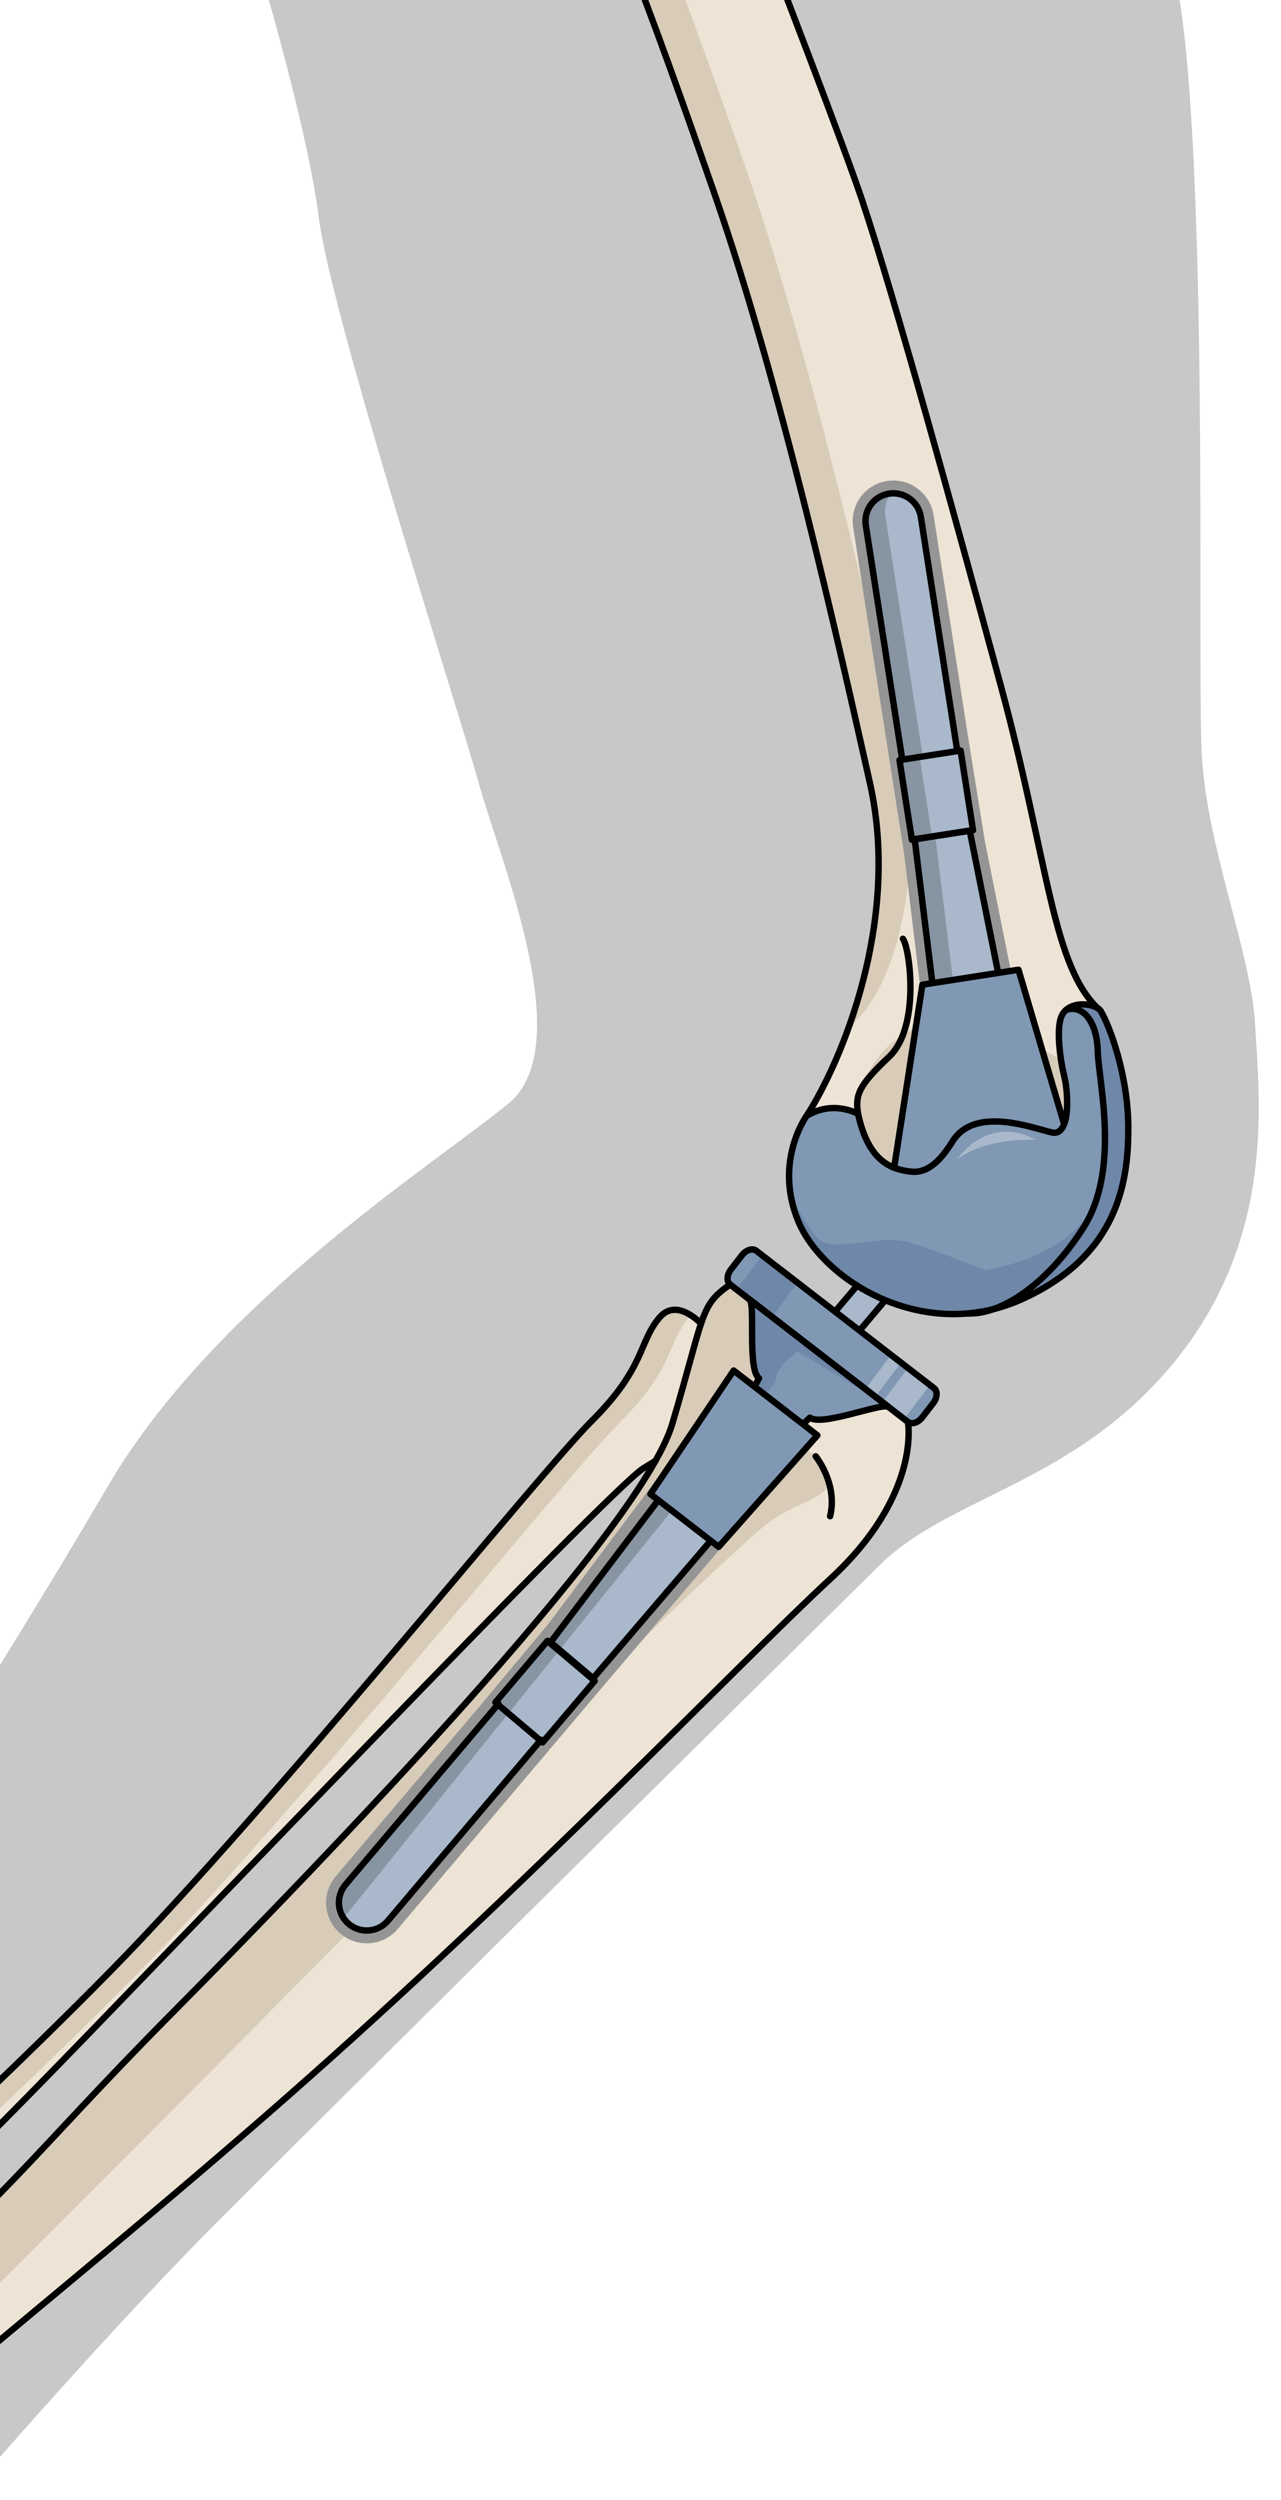 <?xml version="1.0" encoding="utf-8"?>
<!-- Generator: Adobe Illustrator 16.0.0, SVG Export Plug-In . SVG Version: 6.00 Build 0)  -->
<!DOCTYPE svg PUBLIC "-//W3C//DTD SVG 1.1//EN" "http://www.w3.org/Graphics/SVG/1.1/DTD/svg11.dtd">
<svg version="1.1" id="Layer_1" xmlns="http://www.w3.org/2000/svg" xmlns:xlink="http://www.w3.org/1999/xlink" x="0px" y="0px"
	 width="199.992px" height="390.324px" viewBox="0 0 199.992 390.324" enable-background="new 0 0 199.992 390.324"
	 xml:space="preserve">
<g>
	<defs>
		<rect id="SVGID_1_" width="199.992" height="390.324"/>
	</defs>
	<clipPath id="SVGID_2_">
		<use xlink:href="#SVGID_1_"  overflow="visible"/>
	</clipPath>
	<g clip-path="url(#SVGID_2_)">
		<path fill="#C8C8C8" d="M38.799-10.833c0,0,9.019,29.231,10.951,44.669c1.932,15.438,21.9,77.271,25.119,88.866
			c3.221,11.593,15.459,40.576,4.51,49.595c-10.951,9.018-45.731,31.021-62.478,59.631s-47.019,76.918-63.766,97.528
			c-16.747,20.611-57.325,81.379-57.325,81.379l70.206,12.66c0,0,39.612-48.308,68.597-77.292
			c28.985-28.984,91.784-91.009,102.733-101.862c10.951-10.854,30.807-12.787,46.32-32.11
			c15.514-19.322,12.938-40.578,12.293-52.172s-7.729-28.041-8.373-43.005s1.178-93.65-3.92-120.005L38.799-10.833z"/>
		<g>
			<g>
				<path fill="#EEE4D5" d="M110.876,208.199c0,0,7.957,0.848,6.652,6.214c-1.303,5.367-11.855,11.588-17.08,14.815
					c-5.227,3.227-74.674,76.214-95.157,97.069c-20.48,20.856-64.988,64.572-75.591,84.699
					c-10.604,20.125-30.568,4.221-15.307-15.611c1.585-2.875,10.075-2.279,24.597-14.791c14.525-12.512,53.212-47.375,78.293-72.896
					c25.085-25.52,66.782-77.568,75.12-85.876c8.336-8.307,7.293-12.262,10.537-16.101
					C106.187,201.884,110.876,208.199,110.876,208.199z"/>
				<path fill="#D8CCB9" d="M-61.009,380.595c14.525-12.512,53.212-47.375,78.293-72.896c25.085-25.52,66.782-77.568,75.12-85.876
					c8.336-8.307,7.293-12.262,10.537-16.101c1.547-1.829,3.418-1.344,4.957-0.346c-0.145,0.13-0.289,0.251-0.428,0.414
					c-3.246,3.839-2.201,7.794-10.539,16.103c-8.338,8.304-50.034,60.354-75.12,85.875c-25.08,25.521-63.766,60.385-78.29,72.896
					c-14.524,12.509-21.721,14.164-23.306,17.039c-8.406,10.924-6.509,19.96-1.344,22.521c-8.562,1.016-15.176-10.937-4.478-24.839
					C-84.021,392.511-75.53,393.106-61.009,380.595z"/>
				<path fill="none" stroke="#000000" stroke-linecap="round" stroke-linejoin="round" stroke-miterlimit="10" d="M110.876,208.199
					c0,0,7.957,0.848,6.652,6.214c-1.303,5.367-11.855,11.588-17.08,14.815c-5.227,3.227-74.674,76.214-95.157,97.069
					c-20.48,20.856-64.988,64.572-75.591,84.699c-10.604,20.125-30.568,4.221-15.307-15.611c1.585-2.875,10.075-2.279,24.597-14.791
					c14.525-12.512,53.212-47.375,78.293-72.896c25.085-25.52,66.782-77.568,75.12-85.876c8.336-8.307,7.293-12.262,10.537-16.101
					C106.187,201.884,110.876,208.199,110.876,208.199z"/>
				<g>
					<path fill="#EEE4D5" d="M113.996,200.54c-4.768,3.279-3.93,4.533-9.029,21.722c-5.098,17.19-55.805,69.516-78.272,92.204
						c-22.47,22.687-25.298,28.63-54.691,53.799c-29.391,25.17-39.923,24.07-45.076,28.267c-5.149,4.196-4.03,6.033-2.598,10.45
						c4.59,11.741,15.306,15.611,15.306,15.611l1.286,0.373c0,0,0.694,0.232,5.352-0.641c4.659-0.874,9.128-9.742,18.124-23.336
						c8.995-13.595,41.849-37.756,80.16-71.399c38.312-33.646,70.835-67.943,85.085-81.101c14.252-13.161,12.102-24.5,12.102-24.5
						L113.996,200.54z"/>
					<path fill="#D8CCB9" d="M-59.058,422.972c0.011,0.002,0.028,0.005,0.052,0.008c0.003,0,0.006,0,0.01,0.001
						c0.028,0.003,0.065,0.007,0.113,0.009c0.003,0,0.008,0.001,0.01,0.001c0.044,0.002,0.099,0.003,0.161,0.003
						c0.013,0,0.025,0,0.039,0c0.144,0,0.336-0.007,0.589-0.025c0.025-0.002,0.053-0.004,0.079-0.006
						c0.104-0.008,0.221-0.019,0.345-0.031c0.041-0.004,0.079-0.007,0.123-0.012c0.158-0.017,0.33-0.036,0.521-0.061
						c0.008,0,0.017-0.002,0.023-0.004c-1.218-2.877,7.665-19.538,27.419-37.717c19.757-18.18,80.768-80.238,100.493-100.197
						c19.725-19.962,43.932-43.15,48.613-46.873c4.682-3.72,10.311-4.189,9.754-6.992c-0.557-2.805-3.646-5.16-3.646-5.16
						s-0.807,3.18-6.16-9.015c-3.752-8.54-1.807-10.569-2.959-14.407l-2.525-1.953c-4.768,3.279-3.93,4.533-9.029,21.722
						c-5.098,17.19-55.805,69.516-78.272,92.203c-0.671,0.678-1.322,1.338-1.958,1.985c-0.255,0.26-0.498,0.509-0.747,0.764
						c-0.373,0.381-0.747,0.762-1.107,1.133c-0.291,0.297-0.57,0.586-0.854,0.878c-0.308,0.317-0.617,0.636-0.918,0.946
						c-0.291,0.302-0.576,0.598-0.862,0.893c-0.276,0.288-0.553,0.575-0.823,0.856c-0.285,0.297-0.566,0.59-0.845,0.881
						c-0.263,0.274-0.522,0.546-0.779,0.815c-0.271,0.284-0.539,0.565-0.803,0.844c-0.254,0.268-0.506,0.533-0.755,0.796
						c-0.259,0.272-0.517,0.544-0.77,0.812c-0.239,0.254-0.476,0.504-0.711,0.754c-0.253,0.268-0.506,0.537-0.755,0.801
						c-0.241,0.256-0.479,0.51-0.716,0.762c-0.228,0.243-0.458,0.487-0.683,0.727c-0.308,0.329-0.611,0.652-0.913,0.977
						c-0.133,0.141-0.268,0.285-0.4,0.426c-1.721,1.84-3.357,3.595-4.977,5.317c-0.035,0.036-0.069,0.073-0.103,0.11
						c-0.319,0.338-0.637,0.675-0.954,1.012c-0.107,0.113-0.216,0.228-0.323,0.342c-0.291,0.309-0.584,0.616-0.876,0.924
						c-0.131,0.138-0.261,0.274-0.391,0.411c-0.277,0.292-0.557,0.584-0.836,0.876c-0.151,0.157-0.302,0.314-0.453,0.473
						c-0.267,0.278-0.536,0.557-0.805,0.836c-0.161,0.168-0.323,0.336-0.487,0.503c-0.268,0.277-0.536,0.554-0.809,0.832
						c-0.168,0.173-0.339,0.347-0.509,0.521c-0.269,0.274-0.537,0.549-0.809,0.824c-0.179,0.181-0.359,0.363-0.54,0.545
						c-0.272,0.274-0.544,0.549-0.821,0.826c-0.19,0.189-0.382,0.381-0.573,0.571c-0.273,0.273-0.546,0.545-0.825,0.821
						c-0.244,0.24-0.495,0.486-0.742,0.73c-0.402,0.395-0.812,0.795-1.228,1.199c-0.315,0.308-0.631,0.614-0.955,0.927
						c-0.206,0.198-0.418,0.4-0.627,0.601c-0.323,0.311-0.647,0.62-0.979,0.938c-0.201,0.19-0.407,0.386-0.612,0.579
						c-0.355,0.336-0.713,0.675-1.079,1.019c-0.198,0.186-0.402,0.375-0.603,0.563c-0.388,0.361-0.778,0.726-1.179,1.097
						c-0.191,0.178-0.388,0.358-0.583,0.538c-0.43,0.396-0.867,0.798-1.312,1.205c-0.179,0.163-0.357,0.327-0.539,0.492
						c-0.486,0.443-0.983,0.895-1.489,1.352c-0.152,0.137-0.303,0.273-0.456,0.412c-0.575,0.519-1.165,1.046-1.768,1.584
						c-0.091,0.081-0.181,0.161-0.272,0.243c-0.858,0.766-1.734,1.542-2.649,2.348c-2.418,2.871-4.293,4.941-5.498,6.025
						c-13.707,12.322-38.382,28.538-43.583,32.038c-2.945,1.979-4.287,0.046-4.898-2.009c-0.009,0.009-0.016,0.018-0.024,0.026
						c-0.543,0.562-0.955,1.083-1.261,1.583c-0.012,0.018-0.024,0.037-0.036,0.057c-0.085,0.142-0.156,0.282-0.226,0.422
						c-0.02,0.041-0.042,0.083-0.061,0.124c-0.061,0.134-0.111,0.265-0.159,0.396c-0.015,0.045-0.03,0.09-0.045,0.135
						c-0.042,0.131-0.077,0.262-0.105,0.391c-0.009,0.04-0.016,0.08-0.022,0.121c-0.026,0.136-0.049,0.272-0.061,0.408
						c-0.002,0.017-0.002,0.033-0.004,0.051c-0.051,0.627,0.03,1.263,0.192,1.948c0.01,0.038,0.017,0.076,0.026,0.115
						c0.038,0.148,0.077,0.3,0.121,0.452c0.014,0.048,0.027,0.096,0.041,0.145c0.046,0.154,0.092,0.312,0.144,0.475
						c0.014,0.041,0.026,0.083,0.04,0.124c0.183,0.576,0.394,1.192,0.615,1.872c4.59,11.741,15.306,15.611,15.306,15.611
						l1.286,0.373c0,0,0.007,0.002,0.016,0.004C-59.062,422.971-59.06,422.971-59.058,422.972z"/>
					<path fill="none" stroke="#000000" stroke-linecap="round" stroke-linejoin="round" stroke-miterlimit="10" d="
						M127.343,227.354c0,0,3.492,4.27,2.256,9.364"/>
					<path fill="none" stroke="#000000" stroke-linecap="round" stroke-linejoin="round" stroke-miterlimit="10" d="M113.996,200.54
						c-4.768,3.279-3.93,4.533-9.029,21.722c-5.098,17.19-55.805,69.516-78.272,92.204c-22.47,22.687-25.298,28.63-54.691,53.799
						c-29.391,25.17-39.923,24.07-45.076,28.267c-5.149,4.196-4.03,6.033-2.598,10.45c4.59,11.741,15.306,15.611,15.306,15.611
						l1.286,0.373c0,0,0.694,0.232,5.352-0.641c4.659-0.874,9.128-9.742,18.124-23.336c8.995-13.595,41.849-37.756,80.16-71.399
						c38.312-33.646,70.835-67.943,85.085-81.101c14.252-13.161,12.102-24.5,12.102-24.5L113.996,200.54z"/>
				</g>
			</g>
			<path fill="#EEE4D5" d="M171.371,157.396c-7.168-6.928-7.719-23.148-15.217-50.693c-7.652-28.164-16.463-60.182-21.555-75.438
				c-5.092-15.266-38.076-99.349-38.076-99.349s0.115-2.995-2.561-7.536c-2.666-4.531-1.787-11.304-0.211-18.561
				c1.584-7.246-6.812-18.906-15.121-19.603s-19.332,5.556-21.846,12.841c-2.512,7.274,6.744,17.052,6.744,17.052
				c4.512,5.372,0.812,12.812,4.252,18.569s7.777,11.574,16.357,27.293c8.578,15.721,17.602,39.922,27.68,69.061
				c10.086,29.13,19.129,69.524,24,91.195c4.857,21.66-4.475,43.631-9.904,51.998c4.193-2.57,8.059-0.318,8.059-0.318
				c1.604,7.41,5.148,8.695,8.367,9.014c3.227,0.328,5.379-3.179,6.443-4.83c0.521-0.803,1.158-1.411,1.873-1.855
				c1.992-1.266,4.609-1.314,7.072-0.967c2.705,0.387,5.219,1.247,6.514,1.537c2.898,0.646,2.578-6.116,1.932-8.695
				c-0.646-2.58-1.314-7.469-0.445-9.449C166.724,156.391,170.009,156.517,171.371,157.396z"/>
			<path fill="#D8CCB9" d="M140.945,161.635c-3.586,1.714-10.574,10.779-6.801,21.308c3.773,10.529,31.791,3.964,33.965,0
				c2.174-3.963,0-14.832,0-16.523c0-1.69-9.811,1.152-13.34-19.855l-9.584,3.848C145.185,150.411,145.904,159.267,140.945,161.635z
				"/>
			<g>
				<path fill="#D8CCB9" d="M67.234-89.722c4.529,5.346,0.863,12.805,4.324,18.547c3.467,5.742,7.824,11.545,16.471,27.227
					C96.673-28.267,105.796-4.104,116,24.991s19.416,69.452,24.367,91.098c4.68,20.44-0.982,39.307-7.811,44.146
					c3.537-7.537,6.619-23.017,3.254-38.009c-4.863-21.668-13.91-62.062-23.994-91.198C101.732,1.89,92.71-22.309,84.13-38.026
					c-8.58-15.719-12.916-21.537-16.354-27.295c-3.439-5.758,0.258-13.2-4.252-18.564c0,0-9.25-9.781-6.74-17.061
					c0.656-1.9,1.898-3.724,3.514-5.379C58.306-99.087,67.234-89.722,67.234-89.722z"/>
			</g>
			<path fill="none" stroke="#000000" stroke-linecap="round" stroke-linejoin="round" stroke-miterlimit="10" d="M133.964,173.907
				c-0.436-2.899-0.072-4.295,4.844-8.922c4.912-4.627,3.234-16.979,2.158-18.422"/>
			<path fill="none" stroke="#000000" stroke-linecap="round" stroke-linejoin="round" stroke-miterlimit="10" d="M125.914,174.229
				c5.422-8.375,14.758-30.338,9.896-52.002c-4.863-21.668-13.91-62.062-23.994-91.198C101.732,1.89,92.71-22.309,84.13-38.026
				c-8.58-15.719-12.916-21.537-16.354-27.295c-3.439-5.758,0.258-13.2-4.252-18.564c0,0-9.25-9.781-6.74-17.061
				s13.529-13.529,21.842-12.836c8.312,0.697,16.699,12.355,15.123,19.605c-1.576,7.248-2.461,14.027,0.213,18.559
				c2.672,4.534,2.561,7.535,2.561,7.535s32.984,84.088,38.07,99.346c5.092,15.258,13.906,47.278,21.561,75.439
				c7.66,28.158,8.061,44.479,15.695,51.15"/>
		</g>
		<g>
			<g>
				<path fill="#A9B9CB" stroke="#000000" stroke-linecap="round" stroke-linejoin="round" stroke-miterlimit="10" d="
					M119.074,224.282c-0.551,0-1.105-0.188-1.559-0.57c-1.018-0.862-1.146-2.386-0.283-3.404l23.891-28.239
					c0.861-1.019,2.387-1.146,3.404-0.284c1.018,0.862,1.146,2.386,0.283,3.404l-23.891,28.239
					C120.441,223.992,119.761,224.282,119.074,224.282z"/>
				<g>
					<g>
						<g id="XMLID_108_">
							<g>
								<path fill="#959595" d="M57.257,303.396c-1.5,0-2.955-0.535-4.102-1.506c-1.289-1.084-2.08-2.616-2.223-4.309
									c-0.145-1.693,0.381-3.339,1.479-4.635l22.598-26.711L85.634,253.5l28.757-38.402l2.589,2.082l9.787,7.806l-31.343,36.791
									l-10.72,12.661l-22.604,26.709C60.898,302.575,59.13,303.396,57.257,303.396z"/>
								<path fill="#A9B9CB" d="M125.935,223.035l-0.705-0.561l-7.469-5.961l-0.984-0.792l-30.82,40.665l-0.367-0.31l-8.127,9.613
									L77.83,266l-23.893,28.24c-1.555,1.837-1.314,4.589,0.514,6.125c1.834,1.556,4.578,1.324,6.125-0.511l23.893-28.232
									l0.367,0.31l8.125-9.613l-0.367-0.309L125.935,223.035z"/>
								<path fill="#8098B4" d="M127.867,211.268l10.793,8.348c-1.324-0.532-10.396,3.111-12.213,1.71c0,0-0.463,0.444-1.217,1.149
									l-7.469-5.961c0.455-0.831,0.734-1.333,0.734-1.333c-1.846-1.43-0.521-11.497-1.479-12.299L127.867,211.268z"/>
								<path fill="#8098B4" d="M145.818,216.717l-11.672-9.024l-4.404-3.4l-11.672-9.023c-0.578-0.454-1.584-0.136-2.24,0.705
									l-1.711,2.223c-0.656,0.84-0.705,1.894-0.125,2.348l3.023,2.338l10.85,8.386l10.83,8.367l3.045,2.357
									c0.589,0.454,1.594,0.135,2.25-0.715l1.711-2.213C146.351,218.224,146.408,217.171,145.818,216.717z"/>
							</g>
						</g>
					</g>
					<polygon fill="#6F87A8" points="114.996,201.318 117.017,202.882 120.509,205.58 124.525,200.259 119.011,195.995 					"/>
					<path fill="#A9B9CB" d="M141.765,213.583l-4.014,5.32l0.945,0.731l2.465,1.907l4.014-5.322L141.765,213.583z M139.125,211.541
						l-4.016,5.322l1.543,1.19l4.014-5.321L139.125,211.541z"/>
					<path opacity="0.2" d="M117.761,216.514l-0.984-0.792l-30.82,40.665l-0.367-0.31l-8.127,9.613L77.83,266l-23.893,28.24
						c-1.281,1.513-1.324,3.638-0.285,5.202l65.744-81.624L117.761,216.514z"/>
					<path fill="#6F87A8" d="M127.867,211.268l-10.85-8.386c0.957,0.802-0.367,10.869,1.479,12.299c0,0-0.279,0.502-0.734,1.333
						l1.635,1.305l1.688-2.097c-0.148-2.301,3.441-4.703,3.441-4.703l13.172,7.852L127.867,211.268z"/>
				</g>
				<g>
					<path fill="none" stroke="#000000" stroke-linecap="round" stroke-linejoin="round" stroke-miterlimit="10" d="M84.464,271.618
						l-23.891,28.239c-1.551,1.833-4.295,2.062-6.127,0.511c-1.824-1.542-2.062-4.294-0.512-6.126l23.893-28.24"/>
					
						<rect x="78.918" y="259.175" transform="matrix(0.646 -0.763 0.763 0.646 -171.39 158.572)" fill="none" stroke="#000000" stroke-linecap="round" stroke-linejoin="round" stroke-miterlimit="10" width="12.584" height="9.662"/>
					<polygon fill="none" stroke="#000000" stroke-linecap="round" stroke-linejoin="round" stroke-miterlimit="10" points="
						125.931,223.034 92.593,262.011 85.957,256.394 116.773,215.725 					"/>
					<g>
						<path fill="none" stroke="#000000" stroke-linecap="round" stroke-linejoin="round" stroke-miterlimit="10" d="
							M125.224,222.471c0.758-0.704,1.217-1.145,1.217-1.145c1.855,1.434,11.32-2.417,12.291-1.666l-10.861-8.396l-10.863-8.395
							c0.973,0.75-0.367,10.879,1.486,12.312c0,0-0.281,0.502-0.73,1.333"/>
						<path fill="none" stroke="#000000" stroke-linecap="round" stroke-linejoin="round" stroke-miterlimit="10" d="
							M143.986,221.279c-0.652,0.845-1.655,1.162-2.242,0.71l-27.748-21.449c-0.586-0.451-0.531-1.504,0.121-2.348l1.713-2.214
							c0.65-0.844,1.654-1.162,2.238-0.71l27.752,21.448c0.586,0.454,0.529,1.505-0.123,2.348L143.986,221.279z"/>
					</g>
				</g>
				<polygon fill="#8098B4" stroke="#000000" stroke-linecap="round" stroke-linejoin="round" stroke-miterlimit="10" points="
					112.197,241.498 101.548,233.255 114.541,213.972 127.61,224.089 				"/>
			</g>
			<g>
				<g>
					<g>
						<path fill="#959595" d="M147.533,169.143l10.96-2.021l1.624,10.503l-2.668-0.376c-0.777-0.11-1.506-0.166-2.162-0.166
							c-1.484,0-2.682,0.283-3.559,0.84l-2.58,1.641L147.533,169.143z"/>
						<path fill="#A9B9CB" d="M156.831,169.462l0.897,5.807c-2.463-0.348-5.08-0.299-7.072,0.967l-0.85-5.479L156.831,169.462z"/>
						<path fill="#959595" d="M141.152,133.292l-2.564-16.374l-5.385-34.574c-0.266-1.672,0.139-3.351,1.139-4.722
							s2.475-2.27,4.155-2.529c0.319-0.05,0.647-0.075,0.973-0.075c3.103,0,5.8,2.308,6.274,5.368l5.381,34.559l2.635,16.385
							l7.865,39.273l-4.428,0.825l-7.027,1.296l-4.16,0.778L141.152,133.292z"/>
						<path fill="#A9B9CB" d="M151.39,129.687l-4.791,0.743l4.791-0.754V129.687l0.482-0.078l-1.941-12.443l-0.473,0.077
							l-5.691-36.55c-0.367-2.366-2.607-3.99-4.965-3.623c-2.377,0.367-4,2.59-3.623,4.967l5.689,36.539l-0.482,0.078l1.941,12.434
							L142.89,131l4.85,40.144l2.066-0.387l7.024-1.295l2.435-0.454L151.39,129.687z"/>
					</g>
					<path fill="none" stroke="#000000" stroke-linecap="round" stroke-linejoin="round" stroke-miterlimit="10" d="
						M140.863,118.581l-5.691-36.549c-0.371-2.373,1.254-4.596,3.627-4.965c2.359-0.367,4.594,1.254,4.963,3.627l5.691,36.55"/>
					<path opacity="0.2" d="M146.064,130.95l-0.49,0.067l-1.998-12.805l0.496-0.079l-5.857-37.629
						c-0.205-1.281,0.166-2.51,0.906-3.452c-0.107,0.009-0.211,0.001-0.318,0.017c-2.377,0.367-4,2.59-3.623,4.967l5.689,36.539
						l-0.482,0.078l1.941,12.434L142.89,131l4.85,40.144l2.066-0.387l1.129-0.208L146.064,130.95z"/>
					
						<rect x="139.834" y="119.3" transform="matrix(0.154 0.988 -0.988 0.154 246.307 -39.348)" fill="none" stroke="#000000" stroke-linecap="round" stroke-linejoin="round" stroke-miterlimit="10" width="12.585" height="9.66"/>
					<polygon fill="none" stroke="#000000" stroke-linecap="round" stroke-linejoin="round" stroke-miterlimit="10" points="
						147.736,171.142 142.8,131.018 151.392,129.68 159.257,169.008 					"/>
					<polygon fill="#8098B4" stroke="#000000" stroke-linecap="round" stroke-linejoin="round" stroke-miterlimit="10" points="
						159.007,151.399 144.007,153.733 138.341,190.399 168.865,184.744 					"/>
				</g>
				<g>
					<path fill="#8098B4" d="M171.855,157.849c1.312,2.146,4.299,9.942,4.299,18.31c0,8.376-1.604,19.971-16.744,26.733
						c-15.139,6.763-30.916-2.898-34.781-12.241c-3.863-9.333,1.285-16.425,1.285-16.425c4.193-2.57,8.059-0.318,8.059-0.318
						c1.604,7.41,5.148,8.695,8.367,9.014c3.227,0.328,5.379-3.179,6.443-4.83c0.521-0.803,1.158-1.411,1.873-1.855
						c1.992-1.266,4.609-1.314,7.072-0.967c2.705,0.387,5.219,1.247,6.514,1.537c2.898,0.646,2.578-6.116,1.932-8.695
						c-0.646-2.58-1.314-7.469-0.445-9.449c0.996-2.271,4.281-2.145,5.643-1.266C171.525,157.561,171.689,157.704,171.855,157.849z"
						/>
					<g>
						<path fill="#6F87A8" d="M171.371,186.638c-3.455,9.885-17.604,11.656-17.604,11.656s-7.744-3.147-11.908-4.348
							c-4.164-1.199-10.115,1.2-13.256,0c-1.525-0.583-3.51-4.029-5.15-7.42c0.219,1.312,0.582,2.688,1.176,4.124
							c3.865,9.343,19.643,19.004,34.781,12.241c15.141-6.763,16.744-18.357,16.744-26.733c0-7.888-2.652-15.264-4.057-17.881
							c-0.727-1.47-5.867-2.521-2.912,0.512C172.839,164.661,173.804,179.677,171.371,186.638z"/>
					</g>
					<path fill="none" stroke="#000000" stroke-linecap="round" stroke-linejoin="round" stroke-miterlimit="10" d="
						M166.451,157.675c2.359-0.861,4.801,1.498,4.92,6.329c0.121,4.831,3.619,18.597-2.295,27.776s-13.072,13.51-18.01,13.277"/>
					<path fill="#A9B9CB" d="M149.453,180.979c0,0,4.621-7.131,12.334-3.017C161.787,177.963,154.093,177.462,149.453,180.979z"/>
					<path fill="none" stroke="#000000" stroke-linecap="round" stroke-linejoin="round" stroke-miterlimit="10" d="
						M148.779,178.094c-1.064,1.645-3.221,5.151-6.439,4.831c-3.221-0.322-6.764-1.61-8.375-9.018c0,0-3.863-2.255-8.051,0.321
						c0,0-5.152,7.086-1.289,16.425c3.865,9.34,19.645,19.001,34.781,12.238s16.748-18.357,16.748-26.73s-2.988-16.166-4.305-18.309
						c-0.764-1.242-4.977-1.818-6.125,0.805c-0.867,1.979-0.199,6.877,0.445,9.453s0.967,9.339-1.932,8.695
						C161.339,176.161,152.322,172.618,148.779,178.094z"/>
				</g>
			</g>
		</g>
	</g>
</g>
</svg>
